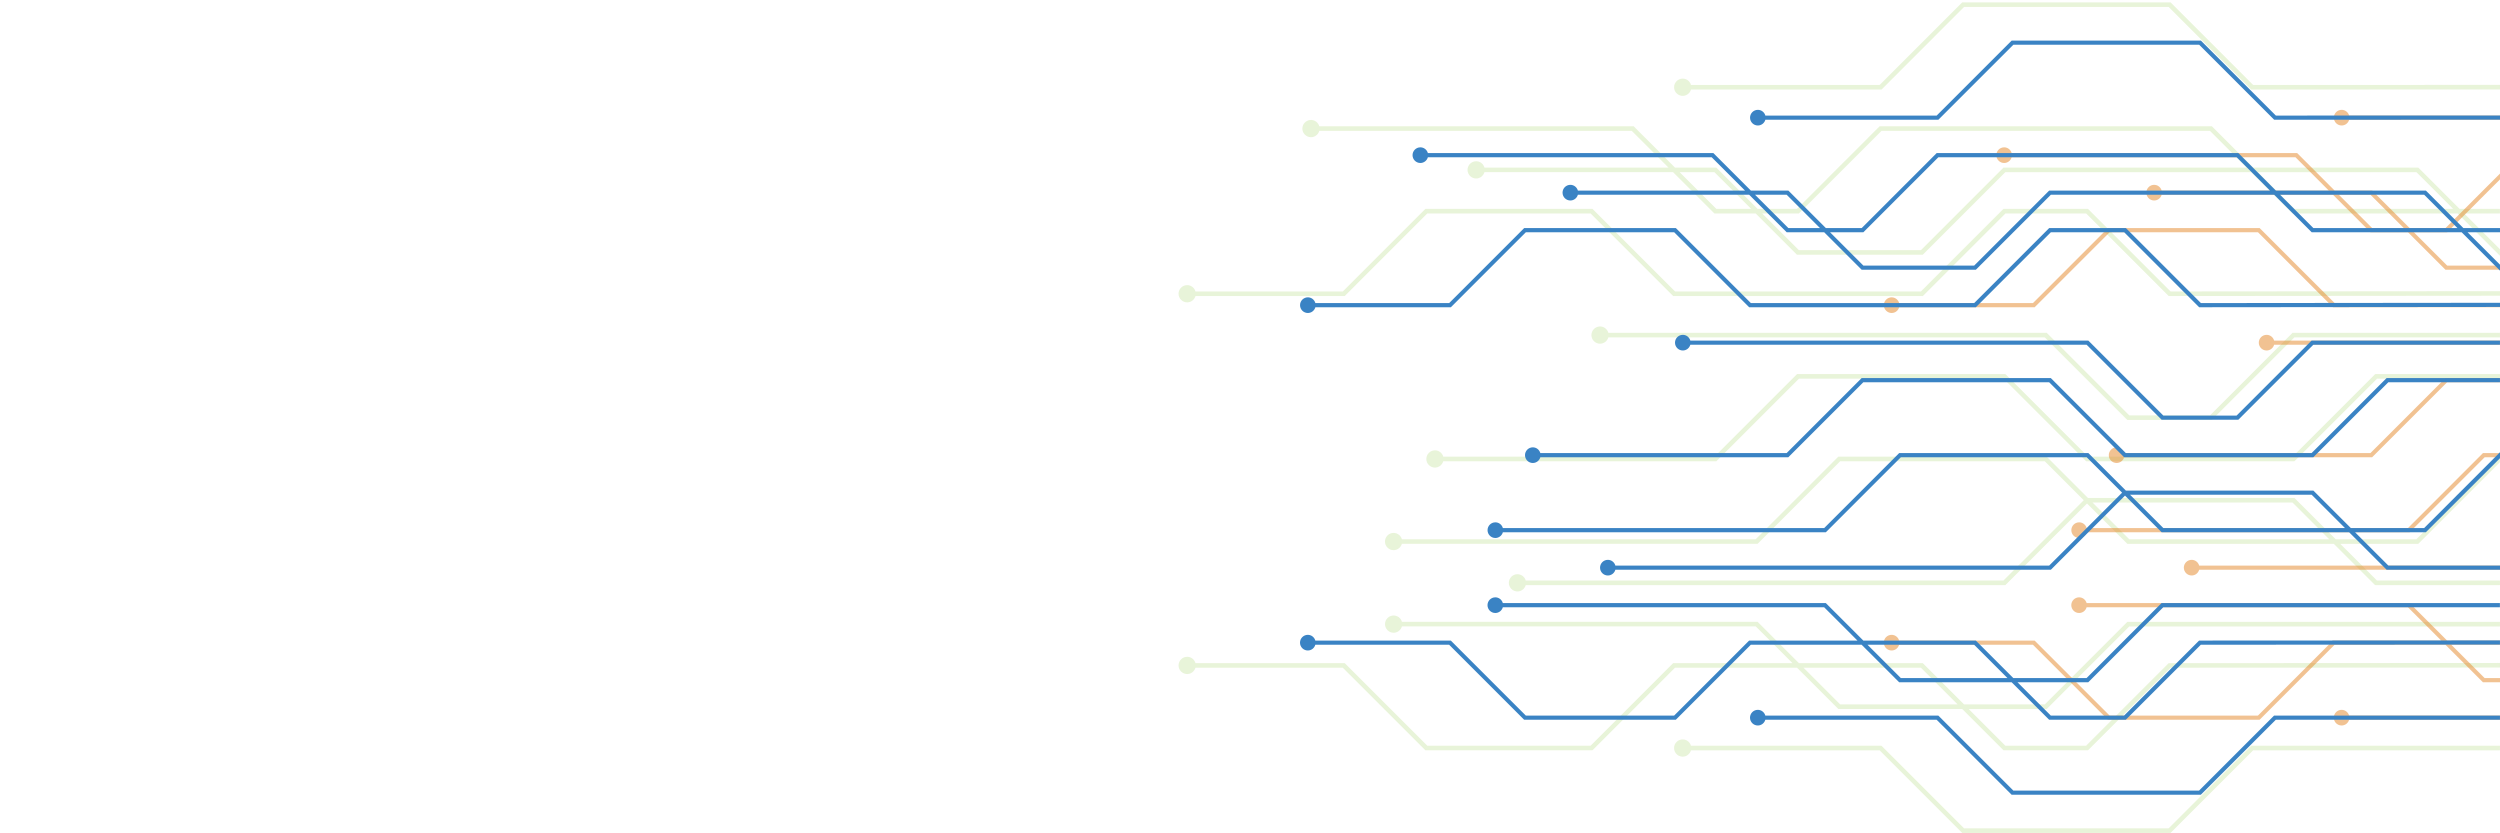 <?xml version="1.0" encoding="UTF-8"?>
<svg xmlns="http://www.w3.org/2000/svg" id="Layer_2" data-name="Layer 2" viewBox="0 0 600 200">
  <defs>
    <style>
      .cls-1 {
        fill: #8ec640;
      }

      .cls-2 {
        fill: #e38525;
      }

      .cls-3 {
        fill: #3a83c4;
      }

      .cls-4 {
        opacity: .2;
      }

      .cls-5 {
        opacity: .5;
      }
    </style>
  </defs>
  <g class="cls-4">
    <path class="cls-1" d="M520.48,198.8h-49.1l-19.82-19.82h-45.73c-.24-.88-1.04-1.52-1.99-1.52-1.14,0-2.07,.93-2.07,2.07s.93,2.07,2.07,2.07c.95,0,1.74-.65,1.99-1.52h45.27l19.82,19.82h50.01l19.82-19.82h59.24v-1.1h-59.7l-19.82,19.82Z"></path>
    <path class="cls-1" d="M540.76,20.39L520.94,.57h-50.01l-19.82,19.82h-45.27c-.24-.87-1.04-1.52-1.99-1.52-1.14,0-2.07,.93-2.07,2.07s.93,2.07,2.07,2.07c.95,0,1.74-.65,1.99-1.52h45.73L471.38,1.67h49.1l19.82,19.82,59.7-.02v-1.1l-59.24,.02Z"></path>
    <path class="cls-1" d="M520.94,69.95l-19.82-19.82h-20.28l-19.82,19.82h-59.01l-19.82-19.82h-40.1l-19.82,19.82h-35.36c-.24-.87-1.04-1.52-1.99-1.52-1.14,0-2.07,.93-2.07,2.07s.93,2.07,2.07,2.07c.95,0,1.75-.65,1.99-1.52h35.82l19.82-19.82h39.19l19.82,19.82h59.92l19.82-19.82h19.37l19.82,19.82,79.52-.07v-1.1s-79.06,.07-79.06,.07Z"></path>
    <path class="cls-1" d="M550.22,109.6h-49.1l-19.82-19.82h-50.01l-19.82,19.82h-65.09c-.24-.88-1.04-1.52-1.99-1.52-1.14,0-2.07,.93-2.07,2.07s.93,2.07,2.07,2.07c.95,0,1.74-.65,1.99-1.52h65.55l19.82-19.82h49.1l19.82,19.82h50.01l19.82-19.82h29.51v-1.1h-29.96l-19.82,19.82Z"></path>
    <path class="cls-1" d="M530.39,99.69h-19.37l-19.82-19.82h-105.2c-.24-.87-1.04-1.52-1.99-1.52-1.14,0-2.07,.93-2.07,2.07s.93,2.07,2.07,2.07c.95,0,1.75-.65,1.99-1.52h104.74l19.82,19.82h20.28l19.82-19.82h49.33v-1.1h-49.78l-19.82,19.82Z"></path>
    <path class="cls-1" d="M560.58,129.42l-9.91-9.91h-49.56l-9.91-9.91h-50.01l-19.82,19.82h-84.92c-.24-.88-1.04-1.52-1.99-1.52-1.14,0-2.07,.93-2.07,2.07s.93,2.07,2.07,2.07c.95,0,1.74-.65,1.99-1.52h85.37l19.82-19.82h49.1l9.36,9.36-19.27,19.27h-114.65c-.24-.87-1.04-1.52-1.99-1.52-1.14,0-2.07,.93-2.07,2.07s.93,2.07,2.07,2.07c.95,0,1.74-.65,1.99-1.52h115.11l19.59-19.59,9.68,9.68h49.56l9.91,9.91h29.96v-1.1h-29.51l-8.81-8.81h18.72l19.59-19.59v-1.54l-20.05,20.03h-19.37Zm-49.56,0l-8.81-8.81h48l8.81,8.81h-48Z"></path>
    <path class="cls-1" d="M490.75,169.06h-19.37l-9.91-9.91h-29.73l-9.91-9.91h-85.37c-.24-.88-1.04-1.52-1.99-1.52-1.14,0-2.07,.93-2.07,2.07s.93,2.07,2.07,2.07c.95,0,1.74-.65,1.99-1.52h84.92l8.81,8.81h-28.63l-19.82,19.82h-39.19l-19.82-19.82h-35.82c-.24-.87-1.04-1.52-1.99-1.52-1.14,0-2.07,.93-2.07,2.07s.93,2.07,2.07,2.07c.95,0,1.74-.65,1.99-1.52h35.36l19.82,19.82h40.1l19.82-19.82h29.28l9.91,9.91h29.73l9.91,9.91h20.28l19.82-19.82,79.06-.04v-1.1s-79.52,.05-79.52,.05l-19.82,19.82h-19.37l-8.81-8.81h18.72l19.82-19.82h88.97v-1.1h-89.43l-19.82,19.82Zm-49.1,0l-8.81-8.81h28.18l8.81,8.81h-28.18Z"></path>
    <path class="cls-1" d="M580.41,40.22h-39.65l-9.91-9.91h-79.75l-19.82,19.82h-9.46l-9.91-9.91h-9.91l-9.91-9.91h-75.46c-.24-.87-1.04-1.52-1.99-1.52-1.14,0-2.07,.93-2.07,2.07s.93,2.07,2.07,2.07c.95,0,1.75-.65,1.99-1.52h75l8.81,8.81h-44.17c-.24-.87-1.04-1.52-1.99-1.52-1.14,0-2.07,.93-2.07,2.07s.93,2.07,2.07,2.07c.95,0,1.74-.65,1.99-1.52h45.27l9.91,9.91h9.91l9.91,9.91h30.19l19.82-19.82h59.01l9.91,9.91h39.64l10.14,10.15v-1.57l-8.58-8.58h8.58v-1.1h-9.68l-9.91-9.91Zm-168.49,9.91l-8.81-8.81h8.36l8.81,8.81h-8.36Zm68.92-9.91l-19.82,19.82h-29.28l-8.81-8.81h8.81l19.82-19.82h78.83l8.81,8.81h-58.37Zm69.83,9.91l-8.81-8.81h38.09l8.81,8.81h-38.08Z"></path>
  </g>
  <g class="cls-5">
    <path class="cls-2" d="M667.9,189.74h-44.59l-18-18h-41.52c-.22-.79-.94-1.38-1.8-1.38-1.04,0-1.88,.84-1.88,1.88s.84,1.88,1.88,1.88c.86,0,1.58-.59,1.8-1.38h41.11l18,18h45.41l18-18h53.79v-1h-54.21l-18,18Z"></path>
    <path class="cls-2" d="M686.32,27.74l-18-18h-45.41l-18,18h-41.11c-.22-.79-.94-1.38-1.8-1.38-1.04,0-1.88,.84-1.88,1.88s.84,1.88,1.88,1.88c.86,0,1.58-.59,1.8-1.38h41.52l18-18h44.59l18,18,54.21-.02v-1l-53.79,.02Z"></path>
    <path class="cls-2" d="M650.32,54.74h-18.41l-18,18h-53.59l-18-18h-36.41l-18,18h-32.11c-.22-.79-.94-1.38-1.8-1.38-1.04,0-1.88,.84-1.88,1.88s.84,1.88,1.88,1.88c.86,0,1.58-.59,1.8-1.38h32.52l18-18h35.59l18,18h54.41l18-18h17.59l18,18,72.21-.07v-1l-71.79,.07-18-18Z"></path>
    <path class="cls-2" d="M694.9,108.74h-44.59l-18-18h-45.41l-18,18h-59.11c-.22-.79-.94-1.38-1.8-1.38-1.04,0-1.88,.84-1.88,1.88s.84,1.88,1.88,1.88c.86,0,1.58-.59,1.8-1.38h59.52l18-18h44.59l18,18h45.41l18-18h26.79v-1h-27.21l-18,18Z"></path>
    <path class="cls-2" d="M676.9,99.74h-17.59l-18-18h-95.52c-.22-.79-.94-1.38-1.8-1.38-1.04,0-1.88,.84-1.88,1.88s.84,1.88,1.88,1.88c.86,0,1.58-.59,1.8-1.38h95.11l18,18h18.41l18-18h44.79v-1h-45.21l-18,18Z"></path>
    <path class="cls-2" d="M704.32,126.74l-9-9h-45l-9-9h-45.41l-18,18h-77.11c-.22-.79-.94-1.38-1.8-1.38-1.04,0-1.88,.84-1.88,1.88s.84,1.88,1.88,1.88c.86,0,1.58-.59,1.8-1.38h77.52l18-18h44.59l8.5,8.5-17.5,17.5h-104.11c-.22-.79-.94-1.38-1.8-1.38-1.04,0-1.88,.84-1.88,1.88s.84,1.88,1.88,1.88c.86,0,1.58-.59,1.8-1.38h104.52l17.79-17.79,8.79,8.79h45l9,9h27.21v-1h-26.79l-8-8h17l17.79-17.77v-1.44l-18.21,18.21h-17.59Zm-45,0l-8-8h43.59l8,8h-43.59Z"></path>
    <path class="cls-2" d="M640.9,162.74h-17.59l-9-9h-27l-9-9h-77.52c-.22-.79-.94-1.38-1.8-1.38-1.04,0-1.88,.84-1.88,1.88s.84,1.88,1.88,1.88c.86,0,1.58-.59,1.8-1.38h77.11l8,8h-26l-18,18h-35.59l-18-18h-32.52c-.22-.79-.94-1.38-1.8-1.38-1.04,0-1.88,.84-1.88,1.88s.84,1.88,1.88,1.88c.86,0,1.58-.59,1.8-1.38h32.11l18,18h36.41l18-18h26.59l9,9h27l9,9h18.41l18-18,71.79-.04v-1l-72.21,.04-18,18h-17.59l-8-8h17l18-18h80.79v-1h-81.21l-18,18Zm-44.59,0l-8-8h25.59l8,8h-25.59Z"></path>
    <path class="cls-2" d="M722.32,45.74h-36l-9-9h-72.41l-18,18h-8.59l-9-9h-9l-9-9h-68.52c-.22-.79-.94-1.38-1.8-1.38-1.04,0-1.88,.84-1.88,1.88s.84,1.88,1.88,1.88c.86,0,1.58-.59,1.8-1.38h68.11l8,8h-40.11c-.22-.79-.94-1.38-1.8-1.38-1.04,0-1.88,.84-1.88,1.88s.84,1.88,1.88,1.88c.86,0,1.58-.59,1.8-1.38h41.11l9,9h9l9,9h27.41l18-18h53.59l9,9h35.99l9.21,9.22v-1.43l-7.79-7.79h7.79v-1h-8.79l-9-9Zm-153,9l-8-8h7.59l8,8h-7.59Zm62.59-9l-18,18h-26.59l-8-8h8l18-18h71.59l8,8h-53Zm63.41,9l-8-8h34.59l7.99,8h-34.58Z"></path>
  </g>
  <g>
    <path class="cls-3" d="M527.79,189.74h-44.59l-18-18h-41.52c-.22-.79-.94-1.38-1.8-1.38-1.04,0-1.88,.84-1.88,1.88s.84,1.88,1.88,1.88c.86,0,1.58-.59,1.8-1.38h41.11l18,18h45.41l18-18h53.79v-1h-54.21l-18,18Z"></path>
    <path class="cls-3" d="M546.21,27.74l-18-18h-45.41l-18,18h-41.11c-.22-.79-.94-1.38-1.8-1.38-1.04,0-1.88,.84-1.88,1.88s.84,1.88,1.88,1.88c.86,0,1.58-.59,1.8-1.38h41.52l18-18h44.59l18,18,54.21-.02v-1l-53.79,.02Z"></path>
    <path class="cls-3" d="M510.21,54.74h-18.41l-18,18h-53.59l-18-18h-36.41l-18,18h-32.11c-.22-.79-.94-1.38-1.8-1.38-1.04,0-1.88,.84-1.88,1.88s.84,1.88,1.88,1.88c.86,0,1.58-.59,1.8-1.38h32.52l18-18h35.59l18,18h54.41l18-18h17.59l18,18,72.21-.07v-1l-71.79,.07-18-18Z"></path>
    <path class="cls-3" d="M554.79,108.74h-44.59l-18-18h-45.41l-18,18h-59.11c-.22-.79-.94-1.38-1.8-1.38-1.04,0-1.88,.84-1.88,1.88s.84,1.88,1.88,1.88c.86,0,1.58-.59,1.8-1.38h59.52l18-18h44.59l18,18h45.41l18-18h26.79v-1h-27.21l-18,18Z"></path>
    <path class="cls-3" d="M536.79,99.74h-17.59l-18-18h-95.52c-.22-.79-.94-1.38-1.8-1.38-1.04,0-1.88,.84-1.88,1.88s.84,1.88,1.88,1.88c.86,0,1.58-.59,1.8-1.38h95.11l18,18h18.41l18-18h44.79v-1h-45.21l-18,18Z"></path>
    <path class="cls-3" d="M564.21,126.74l-9-9h-45l-9-9h-45.41l-18,18h-77.11c-.22-.79-.94-1.38-1.8-1.38-1.04,0-1.88,.84-1.88,1.88s.84,1.88,1.88,1.88c.86,0,1.58-.59,1.8-1.38h77.52l18-18h44.59l8.5,8.5-17.5,17.5h-104.11c-.22-.79-.94-1.38-1.8-1.38-1.04,0-1.88,.84-1.88,1.88s.84,1.88,1.88,1.88c.86,0,1.58-.59,1.8-1.38h104.52l17.79-17.79,8.79,8.79h45l9,9h27.21v-1h-26.79l-8-8h17l17.79-17.77v-1.44l-18.21,18.21h-17.59Zm-45,0l-8-8h43.59l8,8h-43.59Z"></path>
    <path class="cls-3" d="M500.79,162.74h-17.59l-9-9h-27l-9-9h-77.52c-.22-.79-.94-1.38-1.8-1.38-1.04,0-1.88,.84-1.88,1.88s.84,1.88,1.88,1.88c.86,0,1.58-.59,1.8-1.38h77.11l8,8h-26l-18,18h-35.59l-18-18h-32.52c-.22-.79-.94-1.38-1.8-1.38-1.04,0-1.88,.84-1.88,1.88s.84,1.88,1.88,1.88c.86,0,1.58-.59,1.8-1.38h32.11l18,18h36.41l18-18h26.59l9,9h27l9,9h18.41l18-18,71.79-.04v-1l-72.21,.04-18,18h-17.59l-8-8h17l18-18h80.79v-1h-81.21l-18,18Zm-44.59,0l-8-8h25.59l8,8h-25.59Z"></path>
    <path class="cls-3" d="M582.21,45.74h-36l-9-9h-72.41l-18,18h-8.59l-9-9h-9l-9-9h-68.52c-.22-.79-.94-1.38-1.8-1.38-1.04,0-1.88,.84-1.88,1.88s.84,1.88,1.88,1.88c.86,0,1.58-.59,1.8-1.38h68.11l8,8h-40.11c-.22-.79-.94-1.38-1.8-1.38-1.04,0-1.88,.84-1.88,1.88s.84,1.88,1.88,1.88c.86,0,1.58-.59,1.8-1.38h41.11l9,9h9l9,9h27.41l18-18h53.59l9,9h35.99l9.21,9.22v-1.43l-7.79-7.79h7.79v-1h-8.79l-9-9Zm-153,9l-8-8h7.59l8,8h-7.59Zm62.59-9l-18,18h-26.59l-8-8h8l18-18h71.59l8,8h-53Zm63.41,9l-8-8h34.59l7.99,8h-34.58Z"></path>
  </g>
</svg>
